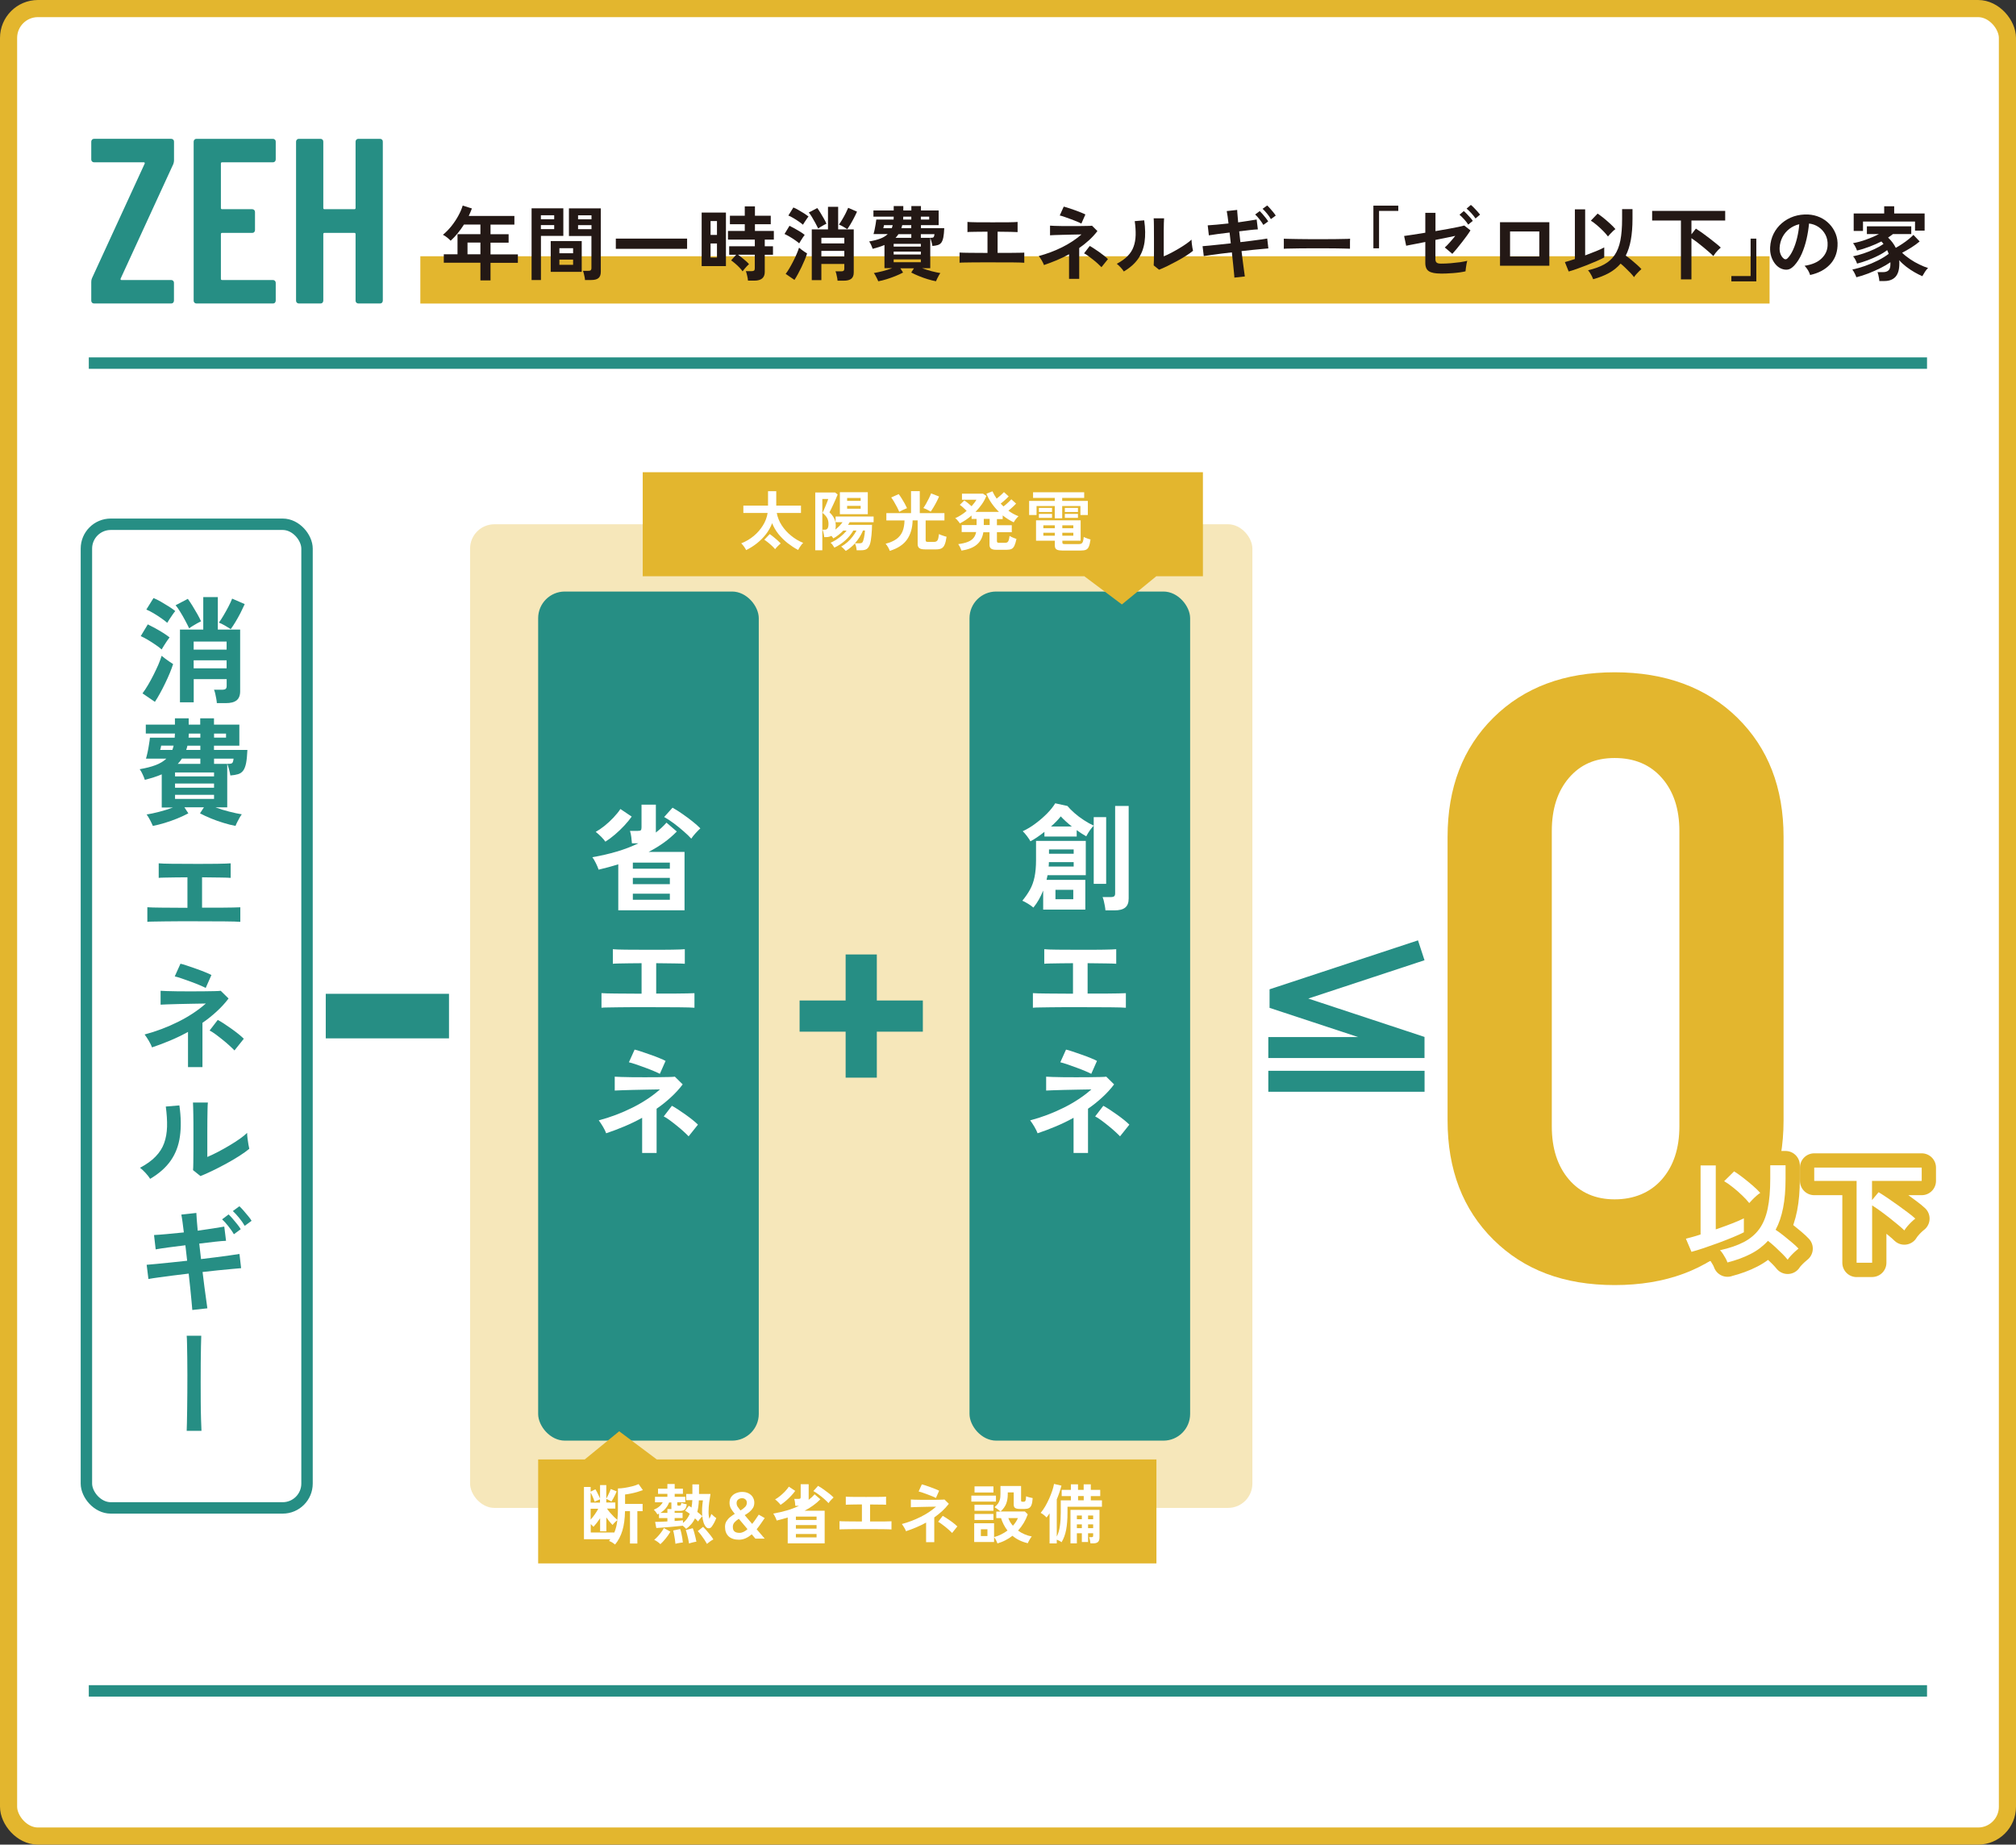 <?xml version="1.0" encoding="UTF-8"?>
<svg id="_レイヤー_2" data-name="レイヤー 2" xmlns="http://www.w3.org/2000/svg" viewBox="0 0 353 323">
  <rect x="0" y="0" width="353" height="323" fill="#333333" stroke="none"/>
  <defs>
    <style>
      .cls-1, .cls-2, .cls-3 {
        fill: #fff;
      }

      .cls-4, .cls-5 {
        fill: #e3b62e;
      }

      .cls-6 {
        fill: #231815;
      }

      .cls-7 {
        fill: #268e84;
      }

      .cls-2, .cls-8 {
        stroke: #268e84;
        stroke-width: 2px;
      }

      .cls-2, .cls-8, .cls-3 {
        stroke-miterlimit: 10;
      }

      .cls-9 {
        stroke-linejoin: round;
        stroke-width: 5px;
      }

      .cls-9, .cls-8 {
        fill: none;
      }

      .cls-9, .cls-3 {
        stroke: #e3b62e;
      }

      .cls-5 {
        opacity: .33;
      }

      .cls-3 {
        stroke-width: 3px;
      }
    </style>
  </defs>
  <g id="_レイヤー_1-2" data-name="レイヤー 1">
    <g>
      <rect class="cls-3" x="1.5" y="1.5" width="350" height="320" rx="5.14" ry="5.14"/>
      <rect class="cls-2" x="15.13" y="91.8" width="38.63" height="172.24" rx="4.26" ry="4.26"/>
      <rect class="cls-5" x="82.31" y="91.8" width="136.98" height="172.24" rx="4.26" ry="4.26"/>
      <rect class="cls-4" x="73.6" y="44.87" width="236.25" height="8.28"/>
      <g>
        <path class="cls-6" d="m84.12,49.08v-3.08h-6.41v-1.48h2.4v-3.52h4.01v-1.68h-2.88c-.34.54-.71,1.05-1.1,1.53-.39.48-.8.91-1.23,1.3-.15-.16-.35-.34-.59-.54-.24-.2-.5-.36-.76-.5.52-.43,1.01-.93,1.48-1.51.46-.58.87-1.19,1.21-1.82.35-.63.6-1.22.77-1.78l1.61.5c-.16.45-.35.88-.55,1.31h7.99v1.52h-4.18v1.68h3.17v1.48h-3.17v2.05h4.79v1.48h-4.79v3.08h-1.76Zm-2.26-4.56h2.26v-2.05h-2.26v2.05Z"/>
        <path class="cls-6" d="m93.08,49.03v-12.55h5.56v4.83h-3.92v7.72h-1.63Zm1.63-10.64h2.33v-.7h-2.33v.7Zm0,1.73h2.33v-.71h-2.33v.71Zm1.72,7.48v-5.39h5.43v5.39h-5.43Zm1.52-3.25h2.4v-.89h-2.4v.89Zm0,2.02h2.4v-.91h-2.4v.91Zm4.48,2.66c0-.15-.03-.33-.07-.53-.04-.2-.08-.4-.13-.6-.05-.19-.1-.35-.16-.48h.95c.19,0,.33-.03.41-.1.08-.07.13-.18.13-.34v-5.66h-3.94v-4.83h5.58v11.1c0,.49-.13.86-.39,1.09-.26.23-.68.35-1.27.35h-1.12Zm-1.21-10.63h2.35v-.7h-2.35v.7Zm0,1.73h2.35v-.71h-2.35v.71Z"/>
        <path class="cls-6" d="m107.83,43.57v-1.79h12.48v1.79h-12.48Z"/>
        <path class="cls-6" d="m122.86,46.6v-9.38h4.25v9.38h-4.25Zm1.56-5.46h1.12v-2.43h-1.12v2.43Zm0,3.95h1.12v-2.46h-1.12v2.46Zm6.55,4.04c-.02-.24-.06-.52-.14-.85-.07-.33-.15-.6-.23-.8h1c.2,0,.34-.03.43-.1.09-.07.13-.19.13-.38v-2.4h-2.94c.22.15.45.33.7.53.25.2.48.4.7.59s.4.37.53.53c-.1.09-.23.21-.39.38s-.3.33-.44.5c-.14.17-.23.29-.29.38-.14-.21-.34-.44-.58-.69s-.5-.49-.76-.71-.49-.4-.67-.52l.88-.98h-1.22v-1.49h4.49v-1.17h-4.7v-1.51h2.94v-1.18h-2.6v-1.49h2.6v-1.63h1.78v1.63h2.77v1.49h-2.77v1.18h3.31v1.51h-1.59v1.17h1.44v1.49h-1.44v3.01c0,1.01-.61,1.52-1.82,1.52h-1.09Z"/>
        <path class="cls-6" d="m139.92,42.6c-.16-.15-.4-.34-.71-.55-.31-.22-.64-.43-.97-.62s-.63-.35-.87-.46l.87-1.43c.27.13.58.29.9.47s.65.37.96.56.58.38.8.56c-.08.09-.18.24-.31.43-.13.19-.26.39-.38.59-.12.2-.21.35-.27.46Zm-.83,6.4l-1.52-1.04c.22-.28.44-.62.67-1.01.23-.39.45-.8.67-1.23.22-.43.42-.85.59-1.26.18-.41.31-.77.41-1.09.12.1.27.22.44.35s.34.25.52.37c.18.12.32.21.45.29-.1.33-.24.7-.41,1.12-.17.41-.36.83-.57,1.27-.21.43-.42.84-.63,1.23-.21.39-.42.73-.6,1.01Zm1.51-9.65c-.17-.15-.41-.34-.72-.55s-.63-.43-.97-.62c-.34-.2-.63-.35-.87-.44l.88-1.41c.26.1.56.25.9.45s.68.4,1,.6c.32.21.57.39.75.54-.08.08-.18.22-.31.41s-.26.38-.39.58-.22.34-.28.45Zm2.67.67c-.13-.28-.3-.61-.5-.97-.2-.37-.4-.72-.6-1.05-.2-.34-.39-.6-.55-.79l1.49-.78c.17.24.36.52.56.85.2.33.4.67.59,1,.19.34.34.63.45.89-.12.06-.27.14-.45.23-.18.1-.36.2-.54.31-.18.11-.33.21-.46.3Zm3.38,9.12c0-.14-.03-.32-.07-.53-.04-.21-.08-.42-.13-.62-.05-.2-.1-.36-.16-.48h1.01c.19,0,.33-.03.41-.1s.13-.19.13-.37v-.82h-4.02v2.83h-1.68v-8.88h2.84v-3.96h1.78v3.96h2.73v7.53c0,.51-.14.88-.43,1.11s-.73.34-1.31.34h-1.09Zm-2.83-6.52h4.02v-.98h-4.02v.98Zm0,2.29h4.02v-.98h-4.02v.98Zm4.53-4.79c-.22-.14-.46-.29-.72-.44-.27-.15-.51-.27-.73-.36.16-.22.35-.5.56-.86s.42-.72.61-1.1.34-.7.45-.97l1.54.67c-.15.34-.32.7-.52,1.08-.19.38-.4.74-.6,1.09-.21.35-.4.64-.58.89Z"/>
        <path class="cls-6" d="m153.78,49.24c-.05-.12-.12-.28-.21-.46s-.18-.36-.28-.54-.19-.32-.28-.43c.43-.07.94-.18,1.54-.33s1.16-.33,1.68-.53h-1.36v-4.05c-.3.13-.63.25-.97.36-.35.11-.71.21-1.09.31-.07-.2-.16-.42-.27-.67-.11-.25-.23-.46-.35-.62.77-.13,1.42-.3,1.95-.5.54-.2.97-.47,1.3-.79h-2.49c.07-.21.13-.48.2-.8.07-.33.13-.65.18-.97.05-.32.09-.58.11-.78h3.03c0-.08.01-.16.01-.24s0-.17.01-.26h-3.55v-1.09h3.55v-.77h1.68v.77h1.41v-.77h1.68v.77h3.1v2.57h-3.1v.53h4.08c-.03.67-.08,1.21-.16,1.61-.08.4-.2.71-.35.92-.16.21-.36.35-.62.43-.26.08-.57.13-.94.16-.04-.23-.09-.48-.17-.76-.08-.28-.15-.5-.21-.68v5.33h-1.44c.53.2,1.09.37,1.68.53.59.15,1.1.26,1.53.33-.08.1-.18.25-.28.43-.1.18-.19.36-.28.54s-.16.33-.21.46c-.45-.08-.93-.21-1.44-.36s-1.02-.34-1.52-.54c-.5-.2-.95-.41-1.37-.63l.48-.74h-2.39l.48.74c-.41.22-.86.43-1.36.63-.5.2-1.01.38-1.52.54-.51.16-.99.28-1.45.36Zm.88-9.29h1.49c.03-.09.06-.17.09-.26.03-.09.05-.18.07-.27h-1.52s0,.07-.03.16c-.02.09-.04.17-.06.24-.02.08-.03.12-.04.13Zm1.82,3.23h4.76v-.48h-4.76v.48Zm0,1.38h4.76v-.51h-4.76v.51Zm0,1.36h4.76v-.5h-4.76v.5Zm.33-4.28h2.76v-.64h-2.25c-.15.24-.32.45-.51.64Zm1.02-1.69h1.73v-.53h-1.58c-.02.09-.04.18-.07.27-.03.08-.06.17-.08.26Zm.3-1.51h1.44v-.5h-1.41c0,.08-.01.17-.01.26s0,.17-.01.24Zm3.11,0h1.46v-.5h-1.46v.5Zm0,3.2h1.66c.19,0,.33,0,.42-.03.09-.02.16-.07.2-.16.04-.08.08-.24.11-.45h-2.39v.64Z"/>
        <path class="cls-6" d="m168.02,46v-1.78c.31.03.9.04,1.76.05s1.9.01,3.13.02v-3.72c-.53,0-1.04,0-1.53.01-.49,0-.91.02-1.26.02-.35,0-.59.02-.72.04v-1.78c.27.03.8.05,1.58.06.78,0,1.73.01,2.85.01s2.01,0,2.79-.01,1.3-.03,1.56-.06v1.78c-.21-.02-.61-.03-1.22-.04-.6,0-1.36-.02-2.28-.03v3.71c.78,0,1.49,0,2.14,0,.65,0,1.19-.01,1.63-.02.44,0,.74-.02.9-.03v1.78c-.3-.03-.94-.05-1.92-.06-.98,0-2.21-.01-3.67-.01h-1.85c-.62,0-1.19,0-1.73.01s-.99.02-1.37.02c-.38,0-.64.02-.8.04Z"/>
        <path class="cls-6" d="m187.19,48.81v-4.29c-.7.39-1.43.74-2.17,1.05-.75.31-1.49.59-2.22.84-.08-.22-.2-.48-.38-.79-.18-.31-.36-.57-.53-.79,1.42-.38,2.78-.89,4.09-1.54,1.3-.65,2.43-1.4,3.39-2.24-.51,0-1.06.02-1.65.03-.59,0-1.15.02-1.69.04-.54.01-1.01.03-1.4.04-.39.01-.65.03-.77.04v-1.69c.15,0,.41.02.78.04.37.01.81.02,1.31.03s1.03,0,1.58,0,1.07,0,1.57,0c.5,0,.94-.01,1.32-.02.37,0,.64-.02.79-.04l.95.94c-.44.57-.92,1.1-1.46,1.59-.54.49-1.11.95-1.73,1.38v5.4h-1.78Zm2.16-9.66c-.14-.08-.37-.18-.7-.32-.32-.14-.68-.28-1.08-.43-.4-.15-.78-.28-1.14-.41s-.65-.21-.87-.26l.7-1.55c.18.04.44.11.79.23.35.11.72.24,1.12.38.4.14.77.28,1.11.42.34.14.6.25.77.35l-.7,1.58Zm3.51,7.63c-.15-.16-.36-.36-.62-.6-.26-.24-.54-.48-.85-.72-.31-.25-.6-.47-.88-.67-.28-.2-.51-.35-.69-.43l.99-1.29c.2.1.45.25.75.45.3.19.61.41.93.63.32.23.62.45.89.67s.48.4.62.55l-1.14,1.42Z"/>
        <path class="cls-6" d="m196.78,47.54c-.12-.21-.31-.45-.55-.71-.25-.26-.47-.48-.68-.64.79-.42,1.42-.87,1.9-1.36.48-.49.83-1.04,1.04-1.64.22-.6.34-1.27.36-2.01.02-.74-.03-1.56-.16-2.46l1.66-.14c.2,1.42.22,2.69.06,3.8s-.53,2.09-1.12,2.93c-.59.84-1.43,1.59-2.52,2.23Zm6.15-.33l-.92-.74c.02-.15.03-.46.04-.94,0-.47,0-1.04.01-1.69s0-1.32,0-1.99c0-.83,0-1.56-.01-2.17,0-.62-.02-1.1-.04-1.45h1.82c-.02.17-.03.44-.04.82,0,.37-.02.8-.02,1.29,0,.48,0,.97,0,1.45v3.1c.41-.17.85-.38,1.31-.62s.93-.51,1.39-.78c.46-.28.88-.54,1.26-.81.38-.26.68-.51.9-.72,0,.18.02.4.05.67s.07.52.11.76c.04.24.08.41.11.52-.31.26-.72.56-1.23.88s-1.05.64-1.63.95c-.58.31-1.14.6-1.68.87-.54.26-1.02.47-1.41.62Z"/>
        <path class="cls-6" d="m216.14,48.62c0-.19-.04-.51-.08-.96-.05-.45-.1-.98-.16-1.58-.06-.61-.12-1.24-.2-1.89-.65.08-1.3.15-1.93.23-.64.08-1.21.16-1.73.23-.52.07-.94.13-1.26.19l-.21-1.73c.31-.03.73-.07,1.24-.11.52-.05,1.1-.11,1.74-.18s1.3-.14,1.96-.21l-.21-1.89c-.73.09-1.43.17-2.09.26s-1.17.17-1.54.23l-.2-1.75c.38-.02.9-.06,1.56-.12s1.36-.13,2.08-.21c-.06-.47-.11-.9-.16-1.27-.05-.37-.1-.68-.15-.9l1.83-.2c0,.22.03.51.06.89.03.38.07.8.11,1.29.69-.09,1.32-.19,1.88-.28s1.02-.16,1.36-.22l.21,1.73c-.31,0-.76.05-1.34.11s-1.22.14-1.93.23l.21,1.89c.64-.08,1.27-.15,1.88-.23.61-.08,1.16-.15,1.65-.22.49-.07.88-.13,1.17-.18l.2,1.73c-.24.02-.6.05-1.09.1-.49.05-1.05.1-1.68.16s-1.27.13-1.93.21c.08.63.15,1.25.23,1.85.08.6.15,1.12.21,1.58.07.45.11.79.14,1.01l-1.83.2Zm5.07-9.24c-.17-.3-.4-.63-.67-.98-.28-.35-.53-.63-.76-.84l.8-.6c.13.12.3.3.49.52s.38.45.57.69c.19.24.33.44.42.6l-.84.61Zm1.32-1.02c-.17-.3-.4-.63-.68-.97s-.54-.62-.77-.83l.8-.58c.13.11.3.28.49.5s.39.45.58.68.33.43.43.59l-.84.61Z"/>
        <path class="cls-6" d="m224.79,43.56c0-.13.01-.31.01-.54v-.68c0-.23,0-.41-.01-.54.18,0,.5.02.96.03.46,0,1.01.02,1.65.03.64,0,1.32.02,2.05.02s1.46,0,2.19,0,1.42,0,2.07-.01c.65,0,1.21-.02,1.68-.03.47,0,.81-.02,1.01-.04,0,.12-.02.3-.02.53s0,.46,0,.69,0,.41,0,.53c-.24,0-.59-.02-1.04-.03-.46,0-1-.02-1.61-.03-.61,0-1.26-.01-1.95-.01h-2.08c-.7,0-1.37,0-2,.01-.63,0-1.21.02-1.71.03-.51,0-.91.02-1.2.04Z"/>
        <path class="cls-6" d="m240.48,43.48v-7.47h4.36v.92h-3.37v6.55h-1Z"/>
        <path class="cls-6" d="m252.26,47.9c-.94,0-1.62-.13-2.05-.4-.43-.27-.64-.75-.64-1.46v-3.67c-.56.11-1.08.22-1.56.31-.48.09-.88.17-1.2.23-.32.06-.51.1-.59.12l-.36-1.71c.34-.05.85-.12,1.51-.22s1.4-.21,2.2-.35v-3.48h1.78v3.2c.76-.13,1.49-.26,2.18-.38s1.3-.24,1.81-.35c.51-.11.86-.19,1.05-.25l1.09.85c-.15.25-.36.55-.62.92-.27.37-.55.75-.86,1.14-.31.4-.61.78-.91,1.14-.3.36-.56.66-.79.91l-1.32-1.12c.25-.21.54-.5.87-.88.34-.38.66-.76.97-1.15-.45.09-.97.2-1.58.33-.61.12-1.24.25-1.9.38v3.38c0,.28.08.48.23.6s.4.17.75.17c.54,0,1.11-.02,1.7-.07.59-.05,1.14-.11,1.66-.18.51-.08.92-.16,1.24-.24-.05.14-.09.33-.14.58-.05.24-.08.48-.11.71-.03.23-.05.42-.06.55-.27.07-.59.12-.97.18-.38.05-.79.1-1.21.13-.42.03-.82.06-1.2.07-.38.01-.7.02-.97.02Zm4.83-8.56c-.18-.29-.42-.61-.72-.94-.3-.33-.57-.6-.81-.8l.75-.64c.14.11.31.28.52.49.2.21.41.43.6.65.2.22.35.41.45.58l-.8.65Zm1.27-1.09c-.19-.29-.44-.6-.74-.93-.3-.33-.58-.59-.82-.79l.75-.65c.14.11.32.28.53.49.21.21.41.43.61.65.2.22.36.41.47.56l-.79.67Z"/>
        <path class="cls-6" d="m262.65,46.53v-7.62h8.64v7.62h-8.64Zm1.76-1.62h5.12v-4.38h-5.12v4.38Z"/>
        <path class="cls-6" d="m274.68,47.55l-.67-1.66c.19-.05.44-.12.74-.21.3-.09.64-.2,1.01-.32v-8.7h1.8v8.06c.68-.25,1.33-.5,1.94-.75s1.08-.47,1.4-.65v1.76c-.35.19-.79.4-1.32.63-.53.23-1.09.46-1.68.7-.59.23-1.17.45-1.73.65-.56.2-1.06.36-1.49.48Zm4.28,1.34c-.05-.15-.12-.32-.22-.52s-.21-.39-.33-.58c-.12-.19-.23-.34-.35-.46,1.13-.27,2.07-.61,2.83-1.03s1.38-.97,1.84-1.65c.46-.68.8-1.53,1-2.56.2-1.03.3-2.28.3-3.76v-1.71h1.82v1.71c0,1.39-.1,2.62-.29,3.67s-.49,1.97-.89,2.76c.31.22.64.47,1,.77s.68.58,1,.86c.31.28.56.52.74.73-.11.09-.26.23-.43.4-.17.17-.34.35-.5.53-.16.18-.28.34-.36.48-.16-.22-.37-.47-.64-.75s-.55-.56-.85-.85c-.3-.29-.58-.55-.86-.77-.57.66-1.25,1.21-2.05,1.65s-1.72.8-2.76,1.08Zm2.59-7.49c-.22-.29-.5-.62-.85-.97-.35-.35-.71-.69-1.09-1.01-.38-.32-.73-.58-1.05-.78l1.18-1.24c.33.22.69.49,1.09.81.39.32.77.65,1.14.99.37.34.66.64.89.92-.13.09-.29.21-.46.38-.18.17-.34.33-.49.5-.15.17-.27.3-.36.41Z"/>
        <path class="cls-6" d="m294.33,48.93v-10.32h-5.04v-1.68h12.79v1.68h-5.91v2.42l.78-1c.31.2.67.44,1.07.72.4.28.8.58,1.21.9s.8.62,1.17.92c.37.29.67.55.91.78-.14.11-.3.26-.47.43-.17.18-.33.36-.48.55-.15.19-.27.36-.36.51-.18-.19-.42-.42-.73-.69-.31-.27-.64-.56-1.01-.86-.37-.3-.73-.59-1.09-.87-.37-.28-.7-.52-1-.72v7.22h-1.83Z"/>
        <path class="cls-6" d="m303.16,49.26v-.92h3.37v-6.55h1v7.48h-4.36Z"/>
        <path class="cls-6" d="m316.95,48.16c-.04-.15-.11-.33-.21-.54-.1-.21-.22-.41-.36-.6-.14-.19-.27-.35-.4-.48,1.3-.2,2.29-.62,2.96-1.27.68-.65,1.04-1.41,1.07-2.3.04-.7-.09-1.33-.38-1.88-.29-.55-.69-.99-1.2-1.34-.51-.34-1.06-.54-1.67-.61-.08.88-.22,1.78-.43,2.7-.21.92-.49,1.78-.84,2.59-.36.81-.79,1.49-1.3,2.05-.39.42-.77.66-1.13.72s-.75.01-1.16-.16c-.4-.17-.75-.44-1.05-.81-.3-.37-.54-.81-.7-1.31s-.23-1.05-.2-1.63c.05-.86.25-1.65.61-2.37.36-.71.84-1.33,1.45-1.85.61-.52,1.3-.91,2.09-1.18.79-.26,1.62-.37,2.52-.33.72.04,1.4.2,2.03.48.63.28,1.19.67,1.67,1.17.48.5.85,1.07,1.11,1.73.26.65.37,1.37.32,2.15-.07,1.3-.52,2.39-1.36,3.26-.84.88-1.99,1.48-3.42,1.8Zm-4.62-2.87c.1.08.21.11.33.11s.23-.06.34-.17c.34-.34.66-.82.95-1.45s.53-1.33.72-2.12c.19-.79.32-1.59.38-2.4-.65.15-1.23.43-1.74.82-.51.4-.91.88-1.2,1.44-.29.56-.46,1.18-.5,1.85-.02.45.04.83.18,1.16.14.33.32.58.55.75Z"/>
        <path class="cls-6" d="m329.07,49.21c0-.14-.03-.31-.06-.51s-.07-.4-.12-.59c-.05-.19-.09-.35-.14-.46h1c.39,0,.7-.1.92-.3.23-.2.34-.56.34-1.09,0-.06,0-.11,0-.17,0-.06,0-.11,0-.17-.48.34-1.06.68-1.74,1.02-.68.34-1.39.65-2.12.94-.74.28-1.44.51-2.1.67-.07-.2-.17-.44-.31-.71-.14-.27-.27-.49-.4-.64.68-.14,1.41-.35,2.19-.62.78-.27,1.53-.59,2.27-.96s1.37-.76,1.91-1.17c-.04-.11-.08-.23-.13-.33-.05-.11-.09-.22-.14-.32-.43.33-.94.65-1.54.95-.6.3-1.22.58-1.87.82-.65.24-1.27.44-1.86.59-.06-.2-.16-.43-.3-.7-.14-.26-.28-.46-.4-.58.57-.11,1.18-.28,1.84-.5s1.29-.47,1.91-.76c.62-.29,1.14-.59,1.58-.9-.12-.17-.25-.32-.37-.44-.65.33-1.35.64-2.1.92-.74.28-1.47.51-2.17.67-.06-.18-.15-.4-.29-.67-.14-.26-.27-.47-.41-.62.73-.13,1.5-.34,2.31-.63.81-.29,1.55-.61,2.22-.96h-2.1v-1.36h7.77v1.36h-3.21c-.25.2-.53.4-.85.61.57.53,1.02,1.13,1.35,1.8.39-.22.78-.46,1.17-.72s.76-.53,1.09-.8c.34-.27.61-.53.83-.75l1.09,1.15c-.44.37-.92.72-1.46,1.06-.54.34-1.08.64-1.61.92.41.4.88.77,1.41,1.13s1.08.67,1.63.93c.55.27,1.05.47,1.5.61-.17.15-.35.37-.54.66s-.34.55-.46.77c-.43-.18-.88-.41-1.37-.69s-.97-.6-1.44-.96c-.47-.36-.88-.74-1.24-1.15,0,.1.02.21.02.32,0,.11,0,.22,0,.32,0,1.02-.23,1.78-.67,2.27-.45.49-1.1.74-1.94.74h-.91Zm-4.49-8.77v-3.06h5.34v-1.26h1.75v1.26h5.33v3h-1.68v-1.59h-9.11v1.65h-1.63Z"/>
      </g>
      <g>
        <path class="cls-7" d="m28.31,113.73c-.23-.22-.57-.48-1.02-.79-.45-.31-.91-.61-1.4-.9-.48-.29-.9-.5-1.25-.65l1.24-2.06c.39.19.83.42,1.29.67s.93.53,1.38.81c.45.28.83.55,1.14.8-.11.14-.26.34-.45.62-.19.28-.37.56-.55.85s-.31.5-.39.65Zm-1.18,9.17l-2.18-1.49c.31-.41.63-.89.96-1.45.33-.56.65-1.15.96-1.76s.59-1.22.85-1.8c.25-.58.44-1.11.58-1.57.18.15.39.32.63.5.24.18.49.36.74.53.25.17.46.31.64.42-.15.48-.35,1.01-.59,1.6-.25.59-.52,1.2-.82,1.81-.3.62-.6,1.21-.91,1.76-.31.56-.59,1.04-.87,1.45Zm2.16-13.84c-.24-.22-.59-.48-1.03-.79s-.9-.61-1.39-.9-.9-.5-1.25-.63l1.26-2.02c.37.15.8.36,1.29.64s.97.57,1.44.87.82.56,1.08.77c-.11.12-.26.32-.45.59s-.38.55-.56.83c-.18.28-.32.49-.4.64Zm3.83.96c-.19-.41-.43-.87-.71-1.4s-.57-1.03-.87-1.51-.55-.86-.79-1.13l2.14-1.12c.25.34.51.75.81,1.22.29.48.57.96.85,1.44.27.48.49.91.65,1.27-.18.08-.39.19-.65.34-.26.14-.52.29-.77.45-.26.16-.48.3-.65.44Zm4.85,13.09c-.01-.2-.05-.46-.1-.76-.05-.31-.12-.6-.18-.89-.07-.29-.14-.52-.22-.69h1.45c.27,0,.47-.05.59-.14.12-.1.18-.27.18-.53v-1.18h-5.77v4.06h-2.41v-12.74h4.08v-5.69h2.55v5.69h3.91v10.8c0,.73-.21,1.26-.62,1.59-.42.33-1.04.49-1.89.49h-1.57Zm-4.06-9.36h5.77v-1.41h-5.77v1.41Zm0,3.28h5.77v-1.41h-5.77v1.41Zm6.5-6.87c-.31-.2-.66-.41-1.04-.63s-.73-.39-1.04-.51c.23-.31.5-.72.8-1.23s.6-1.04.88-1.58c.28-.54.49-1,.64-1.39l2.2.96c-.22.49-.47,1.01-.74,1.55-.28.54-.57,1.06-.87,1.56-.3.5-.58.92-.84,1.27Z"/>
        <path class="cls-7" d="m26.78,144.65c-.07-.18-.17-.39-.3-.65-.13-.26-.26-.52-.41-.77-.14-.26-.28-.46-.4-.61.61-.09,1.34-.25,2.2-.47s1.66-.47,2.41-.75h-1.96v-5.81c-.43.19-.9.36-1.4.52s-1.02.3-1.56.44c-.09-.29-.22-.61-.39-.97s-.33-.66-.51-.89c1.1-.19,2.04-.43,2.8-.72s1.39-.67,1.87-1.13h-3.57c.09-.3.19-.68.29-1.15.1-.47.18-.93.25-1.4.08-.46.13-.84.15-1.12h4.34c.01-.11.02-.22.02-.35s0-.25.02-.37h-5.1v-1.57h5.1v-1.1h2.41v1.1h2.02v-1.1h2.41v1.1h4.44v3.69h-4.44v.75h5.85c-.04.97-.12,1.74-.23,2.31-.12.58-.29,1.02-.51,1.31-.22.3-.52.51-.89.62s-.82.19-1.35.23c-.05-.33-.14-.69-.24-1.09-.11-.4-.21-.72-.31-.97v7.64h-2.06c.76.29,1.57.54,2.42.75.85.22,1.58.37,2.19.47-.12.15-.25.35-.4.61s-.28.52-.41.77c-.13.26-.23.48-.29.65-.64-.12-1.33-.29-2.07-.52-.74-.22-1.47-.48-2.18-.77-.71-.29-1.37-.59-1.97-.91l.69-1.06h-3.42l.69,1.06c-.58.31-1.24.61-1.96.91-.72.29-1.45.55-2.18.77-.73.22-1.43.4-2.08.52Zm1.26-13.33h2.14c.04-.12.08-.24.12-.37.04-.12.07-.25.1-.39h-2.18s-.01.1-.04.22c-.03.12-.05.24-.08.35-.03.11-.05.17-.06.18Zm2.61,4.63h6.83v-.69h-6.83v.69Zm0,1.98h6.83v-.73h-6.83v.73Zm0,1.96h6.83v-.71h-6.83v.71Zm.47-6.14h3.96v-.92h-3.22c-.22.34-.46.65-.73.92Zm1.47-2.43h2.49v-.75h-2.26c-.03.14-.06.26-.1.39-.04.12-.08.24-.12.37Zm.43-2.16h2.06v-.71h-2.02c-.01.12-.02.25-.02.37s0,.24-.02.35Zm4.46,0h2.1v-.71h-2.1v.71Zm0,4.59h2.38c.27,0,.47-.01.6-.04s.22-.1.29-.22c.06-.12.11-.34.15-.65h-3.42v.92Z"/>
        <path class="cls-7" d="m25.8,161.41v-2.55c.45.04,1.29.06,2.53.07s2.73.02,4.49.03v-5.34c-.76,0-1.49,0-2.19.02-.7.01-1.3.02-1.8.03s-.85.02-1.04.05v-2.55c.39.04,1.15.07,2.27.08s2.48.02,4.09.02,2.88,0,4.01-.02,1.87-.04,2.23-.08v2.55c-.3-.03-.88-.05-1.74-.06s-1.95-.03-3.27-.04v5.32c1.11,0,2.14,0,3.07,0,.93,0,1.71-.02,2.34-.03.63-.01,1.06-.03,1.29-.04v2.55c-.44-.04-1.36-.07-2.76-.08-1.41-.01-3.16-.02-5.27-.02h-2.65c-.88,0-1.71,0-2.48.02-.77.01-1.42.02-1.97.03-.54,0-.92.02-1.14.05Z"/>
        <path class="cls-7" d="m32.92,186.85v-6.16c-1.01.56-2.05,1.06-3.12,1.51-1.07.45-2.13.85-3.18,1.2-.11-.31-.29-.69-.55-1.13s-.51-.82-.75-1.13c2.04-.54,3.99-1.28,5.86-2.21,1.87-.93,3.49-2,4.86-3.21-.73.01-1.52.03-2.37.04-.84.01-1.65.03-2.43.05-.77.02-1.44.04-2.01.06s-.93.04-1.11.05v-2.43c.22.01.59.03,1.12.05.53.02,1.16.03,1.88.04.73,0,1.48.01,2.26.01s1.53,0,2.25-.01,1.35-.02,1.89-.03.91-.03,1.13-.06l1.37,1.35c-.62.82-1.32,1.58-2.09,2.28-.77.71-1.59,1.37-2.48,1.98v7.75h-2.55Zm3.1-13.86c-.2-.11-.54-.26-1-.46s-.98-.4-1.55-.61c-.57-.21-1.12-.4-1.63-.58-.52-.18-.93-.3-1.24-.37l1-2.22c.26.05.64.16,1.13.33s1.03.35,1.6.55c.57.2,1.1.4,1.59.6.49.2.86.36,1.1.5l-1,2.26Zm5.04,10.95c-.22-.23-.51-.52-.89-.86-.37-.34-.78-.69-1.22-1.04s-.86-.68-1.26-.97c-.4-.29-.73-.5-.99-.62l1.43-1.86c.29.15.64.36,1.07.64.43.28.87.58,1.33.91s.89.65,1.27.96c.39.31.68.58.89.79l-1.63,2.04Z"/>
        <path class="cls-7" d="m26.29,206.42c-.18-.3-.44-.64-.79-1.02-.35-.38-.68-.69-.98-.92,1.13-.6,2.04-1.25,2.72-1.96.69-.71,1.19-1.49,1.5-2.35.31-.86.48-1.82.51-2.88.03-1.06-.05-2.24-.22-3.53l2.38-.2c.29,2.04.32,3.86.09,5.45-.22,1.6-.76,3-1.6,4.21-.84,1.21-2.05,2.28-3.61,3.2Zm8.83-.47l-1.32-1.06c.03-.22.04-.67.05-1.35s.01-1.49.02-2.43c0-.94,0-1.89,0-2.85,0-1.2,0-2.24-.02-3.12s-.03-1.58-.06-2.08h2.61c-.03.24-.05.63-.06,1.17s-.02,1.15-.03,1.84c0,.69-.01,1.39-.01,2.08v4.44c.58-.25,1.21-.54,1.89-.9.67-.35,1.34-.73,2-1.12.66-.39,1.26-.78,1.8-1.16.54-.38.97-.73,1.28-1.04,0,.26.02.58.07.96.05.38.1.74.16,1.09.06.35.11.59.15.74-.45.38-1.04.8-1.76,1.26s-1.5.92-2.33,1.37c-.83.45-1.63.86-2.42,1.24s-1.46.68-2.03.9Z"/>
        <path class="cls-7" d="m33.67,229.37c-.01-.27-.05-.73-.12-1.38s-.14-1.4-.22-2.27c-.08-.87-.18-1.77-.29-2.71-.94.11-1.86.22-2.77.34-.91.12-1.74.22-2.48.33-.74.1-1.34.19-1.8.28l-.31-2.49c.45-.04,1.04-.1,1.78-.16.74-.07,1.57-.15,2.5-.25.92-.1,1.86-.2,2.81-.3l-.31-2.71c-1.05.12-2.05.25-3,.38s-1.69.24-2.2.34l-.29-2.51c.54-.03,1.29-.08,2.24-.17.95-.09,1.94-.19,2.98-.29-.08-.68-.16-1.29-.23-1.83-.07-.54-.15-.97-.21-1.29l2.63-.29c.01.31.04.74.08,1.27.04.54.1,1.15.16,1.84.99-.14,1.89-.27,2.7-.4.81-.13,1.46-.23,1.95-.32l.31,2.49c-.45.01-1.09.07-1.93.16-.84.1-1.76.2-2.76.33l.31,2.71c.92-.11,1.82-.22,2.69-.33.87-.11,1.66-.21,2.37-.32.71-.1,1.26-.19,1.67-.25l.29,2.49c-.34.03-.86.08-1.57.14-.71.07-1.51.15-2.42.23-.9.09-1.83.19-2.76.3.11.91.22,1.79.33,2.65.11.86.21,1.61.31,2.26.1.65.16,1.13.2,1.45l-2.63.29Zm7.28-13.25c-.24-.44-.57-.9-.97-1.41-.4-.5-.76-.9-1.09-1.2l1.14-.86c.19.18.42.42.7.74s.55.65.82.99c.27.34.47.62.6.86l-1.2.88Zm1.9-1.47c-.25-.44-.57-.9-.98-1.4-.41-.5-.77-.89-1.1-1.19l1.14-.84c.19.16.42.4.7.72.28.32.55.65.83.98s.48.61.61.85l-1.2.88Z"/>
        <path class="cls-7" d="m32.69,250.55c.01-.27.03-.74.04-1.4.01-.66.03-1.44.04-2.35.01-.91.02-1.89.03-2.92,0-1.04.01-2.08.01-3.13s0-2.04-.02-2.97c-.01-.93-.03-1.74-.04-2.42s-.03-1.17-.06-1.47h2.55c-.01.41-.03,1.03-.05,1.85-.02.83-.03,1.79-.04,2.88s-.01,2.22-.01,3.39,0,2.32.01,3.44.02,2.12.05,3.01c.03.89.05,1.59.08,2.09h-2.59Z"/>
      </g>
      <g>
        <path class="cls-7" d="m16.12,53c-.1-.1-.14-.21-.14-.35v-3.3c0-.22.04-.43.12-.62l9.23-20.07c.03-.05.03-.11,0-.16-.03-.05-.07-.08-.12-.08h-8.74c-.14,0-.25-.05-.35-.14-.1-.1-.14-.21-.14-.35v-3.13c0-.14.05-.25.14-.35.1-.1.21-.14.35-.14h13.51c.14,0,.25.05.35.14s.14.21.14.35v3.3c0,.19-.04.4-.12.62l-9.23,20.07c-.03.05-.03.11,0,.16.03.06.07.08.12.08h8.73c.14,0,.25.05.35.14.1.1.14.21.14.35v3.13c0,.14-.05.25-.14.35s-.21.14-.35.14h-13.51c-.14,0-.25-.05-.35-.14Z"/>
        <path class="cls-7" d="m48.14,28.28c-.1.1-.21.14-.35.14h-8.9c-.14,0-.21.07-.21.21v7.79c0,.14.07.21.21.21h5.27c.14,0,.25.05.35.14.1.1.14.21.14.35v3.17c0,.14-.05.25-.14.35s-.21.14-.35.14h-5.27c-.14,0-.21.07-.21.21v7.83c0,.14.07.21.21.21h8.9c.14,0,.25.05.35.14.1.1.14.21.14.35v3.13c0,.14-.05.25-.14.35s-.21.14-.35.14h-13.39c-.14,0-.25-.05-.35-.14-.1-.1-.14-.21-.14-.35v-27.85c0-.14.05-.25.14-.35.1-.1.21-.14.35-.14h13.39c.14,0,.25.05.35.14s.14.21.14.35v3.13c0,.14-.05.25-.14.35Z"/>
        <path class="cls-7" d="m62.4,24.45c.1-.1.21-.14.35-.14h3.79c.14,0,.25.05.35.14s.14.21.14.35v27.85c0,.14-.05.25-.14.35s-.21.14-.35.14h-3.79c-.14,0-.25-.05-.35-.14-.1-.1-.14-.21-.14-.35v-11.66c0-.14-.07-.21-.21-.21h-5.23c-.14,0-.21.07-.21.21v11.66c0,.14-.05.25-.14.35s-.21.14-.35.14h-3.79c-.14,0-.25-.05-.35-.14-.1-.1-.14-.21-.14-.35v-27.85c0-.14.05-.25.14-.35.1-.1.21-.14.35-.14h3.79c.14,0,.25.05.35.14s.14.21.14.35v11.62c0,.14.07.21.21.21h5.23c.14,0,.21-.07.21-.21v-11.62c0-.14.05-.25.14-.35Z"/>
      </g>
      <path class="cls-4" d="m261.49,217.07c-5.35-5.3-8.02-12.26-8.02-20.88v-49.64c0-8.62,2.67-15.58,8.02-20.88,5.35-5.3,12.43-7.95,21.24-7.95s16.07,2.65,21.47,7.95c5.4,5.3,8.1,12.26,8.1,20.88v49.64c0,8.62-2.7,15.58-8.1,20.88-5.4,5.3-12.56,7.95-21.47,7.95s-15.89-2.65-21.24-7.95Zm29.5-10.55c2.04-2.33,3.07-5.42,3.07-9.29v-51.72c0-3.86-1.02-6.96-3.07-9.29-2.04-2.33-4.8-3.49-8.26-3.49s-6.03,1.17-8.02,3.49c-1.99,2.33-2.99,5.42-2.99,9.29v51.72c0,3.86,1,6.96,2.99,9.29,1.99,2.33,4.67,3.49,8.02,3.49s6.21-1.16,8.26-3.49Z"/>
      <g>
        <g>
          <path class="cls-6" d="m296.18,219.21l-.98-2.31c.28-.07.64-.16,1.09-.29.45-.12.94-.27,1.48-.45v-12.09h2.66v11.2c1-.34,1.96-.69,2.86-1.04.9-.35,1.59-.65,2.06-.9v2.45c-.52.26-1.16.56-1.95.88-.78.32-1.61.65-2.48.97-.87.32-1.72.62-2.55.9-.83.28-1.56.5-2.19.67Zm6.3,1.86c-.07-.21-.18-.45-.32-.72-.15-.27-.31-.54-.48-.8-.17-.26-.34-.47-.51-.63,1.66-.37,3.05-.85,4.17-1.43,1.12-.59,2.03-1.35,2.71-2.29.68-.94,1.17-2.13,1.47-3.56.3-1.43.45-3.17.45-5.23v-2.37h2.68v2.37c0,1.94-.14,3.63-.43,5.1-.29,1.46-.72,2.74-1.31,3.83.46.3.95.66,1.46,1.07s1,.81,1.46,1.2c.46.39.82.73,1.09,1.02-.17.13-.38.32-.64.55-.26.24-.5.48-.73.73-.23.25-.41.47-.53.67-.24-.3-.55-.65-.94-1.04s-.8-.78-1.24-1.19c-.44-.4-.86-.76-1.27-1.08-.84.92-1.84,1.69-3.02,2.29-1.18.61-2.54,1.11-4.07,1.5Zm3.81-10.41c-.32-.41-.74-.86-1.24-1.34-.51-.49-1.04-.96-1.6-1.4-.56-.45-1.07-.81-1.55-1.09l1.74-1.72c.49.3,1.02.68,1.6,1.13.58.45,1.14.91,1.67,1.37.54.47.97.89,1.31,1.27-.2.12-.42.29-.68.52s-.5.46-.72.69c-.22.23-.4.42-.52.56Z"/>
          <path class="cls-6" d="m325.09,221.12v-14.34h-7.42v-2.33h18.82v2.33h-8.7v3.36l1.15-1.38c.46.28.98.61,1.57,1.01.59.4,1.18.81,1.79,1.25s1.18.87,1.73,1.27.99.77,1.34,1.09c-.21.16-.44.36-.69.6-.25.24-.49.5-.71.76-.22.26-.4.5-.52.71-.26-.26-.62-.58-1.08-.96-.45-.38-.95-.77-1.48-1.2-.54-.42-1.07-.83-1.61-1.22-.54-.39-1.03-.72-1.47-1v10.04h-2.7Z"/>
        </g>
        <g>
          <path class="cls-9" d="m296.18,219.21l-.98-2.31c.28-.07.64-.16,1.09-.29.45-.12.94-.27,1.48-.45v-12.09h2.66v11.2c1-.34,1.96-.69,2.86-1.04.9-.35,1.59-.65,2.06-.9v2.45c-.52.26-1.16.56-1.95.88-.78.32-1.61.65-2.48.97-.87.32-1.72.62-2.55.9-.83.28-1.56.5-2.19.67Zm6.3,1.86c-.07-.21-.18-.45-.32-.72-.15-.27-.31-.54-.48-.8-.17-.26-.34-.47-.51-.63,1.66-.37,3.05-.85,4.17-1.43,1.12-.59,2.03-1.35,2.71-2.29.68-.94,1.17-2.13,1.47-3.56.3-1.43.45-3.17.45-5.23v-2.37h2.68v2.37c0,1.94-.14,3.63-.43,5.1-.29,1.46-.72,2.74-1.31,3.83.46.3.95.66,1.46,1.07s1,.81,1.46,1.2c.46.39.82.73,1.09,1.02-.17.13-.38.32-.64.55-.26.24-.5.48-.73.73-.23.25-.41.47-.53.67-.24-.3-.55-.65-.94-1.04s-.8-.78-1.24-1.19c-.44-.4-.86-.76-1.27-1.08-.84.92-1.84,1.69-3.02,2.29-1.18.61-2.54,1.11-4.07,1.5Zm3.81-10.41c-.32-.41-.74-.86-1.24-1.34-.51-.49-1.04-.96-1.6-1.4-.56-.45-1.07-.81-1.55-1.09l1.74-1.72c.49.3,1.02.68,1.6,1.13.58.45,1.14.91,1.67,1.37.54.47.97.89,1.31,1.27-.2.12-.42.29-.68.52s-.5.46-.72.69c-.22.23-.4.42-.52.56Z"/>
          <path class="cls-9" d="m325.09,221.12v-14.34h-7.42v-2.33h18.82v2.33h-8.7v3.36l1.15-1.38c.46.28.98.61,1.57,1.01.59.4,1.18.81,1.79,1.25s1.18.87,1.73,1.27.99.77,1.34,1.09c-.21.16-.44.36-.69.6-.25.24-.49.5-.71.76-.22.26-.4.5-.52.71-.26-.26-.62-.58-1.08-.96-.45-.38-.95-.77-1.48-1.2-.54-.42-1.07-.83-1.61-1.22-.54-.39-1.03-.72-1.47-1v10.04h-2.7Z"/>
        </g>
        <g>
          <path class="cls-1" d="m296.18,219.21l-.98-2.31c.28-.07.64-.16,1.09-.29.45-.12.94-.27,1.48-.45v-12.09h2.66v11.2c1-.34,1.96-.69,2.86-1.04.9-.35,1.59-.65,2.06-.9v2.45c-.52.26-1.16.56-1.95.88-.78.32-1.61.65-2.48.97-.87.32-1.72.62-2.55.9-.83.28-1.56.5-2.19.67Zm6.3,1.86c-.07-.21-.18-.45-.32-.72-.15-.27-.31-.54-.48-.8-.17-.26-.34-.47-.51-.63,1.66-.37,3.05-.85,4.17-1.43,1.12-.59,2.03-1.35,2.71-2.29.68-.94,1.17-2.13,1.47-3.56.3-1.43.45-3.17.45-5.23v-2.37h2.68v2.37c0,1.94-.14,3.63-.43,5.1-.29,1.46-.72,2.74-1.31,3.83.46.3.95.66,1.46,1.07s1,.81,1.46,1.2c.46.39.82.73,1.09,1.02-.17.13-.38.32-.64.55-.26.24-.5.48-.73.73-.23.25-.41.47-.53.67-.24-.3-.55-.65-.94-1.04s-.8-.78-1.24-1.19c-.44-.4-.86-.76-1.27-1.08-.84.92-1.84,1.69-3.02,2.29-1.18.61-2.54,1.11-4.07,1.5Zm3.81-10.41c-.32-.41-.74-.86-1.24-1.34-.51-.49-1.04-.96-1.6-1.4-.56-.45-1.07-.81-1.55-1.09l1.74-1.72c.49.3,1.02.68,1.6,1.13.58.45,1.14.91,1.67,1.37.54.47.97.89,1.31,1.27-.2.12-.42.29-.68.52s-.5.46-.72.69c-.22.23-.4.42-.52.56Z"/>
          <path class="cls-1" d="m325.09,221.12v-14.34h-7.42v-2.33h18.82v2.33h-8.7v3.36l1.15-1.38c.46.28.98.61,1.57,1.01.59.4,1.18.81,1.79,1.25s1.18.87,1.73,1.27.99.77,1.34,1.09c-.21.16-.44.36-.69.6-.25.24-.49.5-.71.76-.22.26-.4.5-.52.71-.26-.26-.62-.58-1.08-.96-.45-.38-.95-.77-1.48-1.2-.54-.42-1.07-.83-1.61-1.22-.54-.39-1.03-.72-1.47-1v10.04h-2.7Z"/>
        </g>
      </g>
      <rect class="cls-7" x="57.04" y="174.02" width="21.58" height="7.8"/>
      <polygon class="cls-7" points="161.59 175.19 153.53 175.19 153.53 167.13 148.07 167.13 148.07 175.19 140.01 175.19 140.01 180.65 148.07 180.65 148.07 188.7 153.53 188.7 153.53 180.65 161.59 180.65 161.59 175.19"/>
      <g>
        <polygon class="cls-7" points="229.08 174.85 249.43 168.14 248.29 164.66 222.3 173.23 222.3 173.23 222.3 173.23 222.3 176.48 222.3 176.48 222.3 176.48 237.8 181.59 222.08 181.59 222.08 185.26 249.43 185.26 249.43 181.59 249.43 181.59 249.43 181.57 229.08 174.85"/>
        <rect class="cls-7" x="222.08" y="187.5" width="27.36" height="3.67"/>
      </g>
      <rect class="cls-7" x="94.23" y="103.58" width="38.63" height="148.68" rx="4.67" ry="4.67"/>
      <rect class="cls-7" x="169.76" y="103.58" width="38.63" height="148.68" rx="4.67" ry="4.67"/>
      <g>
        <path class="cls-1" d="m108.26,159.41v-8.07c-.56.18-1.12.34-1.7.5-.58.16-1.16.3-1.74.44-.11-.33-.27-.71-.49-1.15-.22-.44-.42-.79-.61-1.03,1.51-.26,2.94-.59,4.29-.99,1.35-.4,2.61-.88,3.76-1.44h-1.12c-.03-.34-.06-.71-.11-1.1-.05-.39-.13-.75-.23-1.08h1.35c.29,0,.47-.04.55-.12s.12-.25.12-.51v-3.96h2.51v4.77s0,.08-.02.12c.35-.27.69-.55,1-.84s.6-.58.88-.9l1.81,1.55c-.71.72-1.47,1.38-2.3,1.97-.83.59-1.71,1.12-2.63,1.6h6.28v10.23h-11.58Zm-2.26-12.03c-.14-.22-.38-.5-.72-.85-.35-.35-.67-.63-.97-.87.46-.25.97-.59,1.52-1.03.55-.44,1.08-.93,1.58-1.46s.91-1.03,1.22-1.51l1.98,1.33c-.35.5-.79,1.03-1.3,1.58s-1.06,1.07-1.63,1.56c-.57.49-1.13.9-1.67,1.24Zm4.81,4.73h6.48v-1.06h-6.48v1.06Zm0,2.71h6.48v-1.1h-6.48v1.1Zm0,2.73h6.48v-1.06h-6.48v1.06Zm10.23-10.7c-.34-.38-.78-.81-1.33-1.28-.54-.48-1.11-.94-1.71-1.39-.6-.45-1.17-.82-1.71-1.12l1.47-1.63c.56.31,1.14.68,1.74,1.1.6.42,1.19.85,1.74,1.29.56.44,1.02.85,1.39,1.23-.24.22-.52.5-.84.85s-.56.66-.75.95Z"/>
        <path class="cls-1" d="m105.32,176.45v-2.55c.45.04,1.29.06,2.53.07s2.73.02,4.49.03v-5.34c-.76,0-1.49,0-2.19.02-.7.01-1.3.02-1.8.03s-.85.02-1.04.05v-2.55c.39.04,1.15.07,2.27.08s2.48.02,4.09.02,2.88,0,4.01-.02,1.87-.04,2.23-.08v2.55c-.3-.03-.88-.05-1.74-.06s-1.95-.03-3.27-.04v5.32c1.11,0,2.14,0,3.07,0,.93,0,1.71-.02,2.34-.03.63-.01,1.06-.03,1.29-.04v2.55c-.44-.04-1.36-.07-2.76-.08-1.41-.01-3.16-.02-5.27-.02h-2.65c-.88,0-1.71,0-2.48.02-.77.01-1.42.02-1.97.03-.54,0-.92.02-1.14.05Z"/>
        <path class="cls-1" d="m112.44,201.89v-6.16c-1.01.56-2.05,1.06-3.12,1.51-1.07.45-2.13.85-3.18,1.2-.11-.31-.29-.69-.55-1.13s-.51-.82-.75-1.13c2.04-.54,3.99-1.28,5.86-2.21,1.87-.93,3.49-2,4.86-3.21-.73.01-1.52.03-2.37.04-.84.01-1.65.03-2.43.05-.77.02-1.44.04-2.01.06s-.93.04-1.11.05v-2.43c.22.01.59.03,1.12.05.53.02,1.16.03,1.88.04.73,0,1.48.01,2.26.01s1.53,0,2.25-.01,1.35-.02,1.89-.03.91-.03,1.13-.06l1.37,1.35c-.62.82-1.32,1.58-2.09,2.28-.77.71-1.59,1.37-2.48,1.98v7.75h-2.55Zm3.1-13.86c-.2-.11-.54-.26-1-.46s-.98-.4-1.55-.61c-.57-.21-1.12-.4-1.63-.58-.52-.18-.93-.3-1.24-.37l1-2.22c.26.05.64.16,1.13.33s1.03.35,1.6.55c.57.2,1.1.4,1.59.6.49.2.86.36,1.1.5l-1,2.26Zm5.04,10.95c-.22-.23-.51-.52-.89-.86-.37-.34-.78-.69-1.22-1.04s-.86-.68-1.26-.97c-.4-.29-.73-.5-.99-.62l1.43-1.86c.29.15.64.36,1.07.64.43.28.87.58,1.33.91s.89.65,1.27.96c.39.31.68.58.89.79l-1.63,2.04Z"/>
      </g>
      <g>
        <path class="cls-1" d="m182.66,159.26v-3.32c-.22.54-.47,1.07-.75,1.57-.29.5-.6.97-.96,1.41-.27-.23-.6-.47-.99-.7-.39-.24-.7-.4-.95-.5.53-.64.98-1.29,1.34-1.94.36-.65.63-1.39.8-2.22s.26-1.81.26-2.94v-3.38h8.71v6.01h-6.69c-.03.14-.06.27-.09.41s-.06.27-.09.41h6.79v5.2h-7.38Zm-2.22-11.93c-.14-.26-.34-.56-.61-.92s-.52-.64-.75-.86c.76-.35,1.51-.8,2.25-1.36.74-.55,1.42-1.14,2.03-1.76.61-.62,1.08-1.22,1.41-1.77l2.14.47c.31.38.72.79,1.22,1.23.5.44,1.05.86,1.64,1.24.59.39,1.17.71,1.74.97v-1.49h2.18v11.68h-2.18v-10.19c-.14.14-.29.32-.47.55-.18.23-.34.47-.49.71-.15.24-.26.45-.35.61-.56-.31-1.11-.67-1.67-1.08v1.12h-5.65v-.82c-.41.33-.82.63-1.23.91-.41.28-.82.53-1.21.74Zm3.18,4.4h4.38v-.77h-4.34c0,.14,0,.27-.01.4,0,.13-.02.25-.03.38Zm.06-2.24h4.32v-.75h-4.32v.75Zm.35-4.77h3.65c-.76-.6-1.41-1.19-1.94-1.77-.42.54-.99,1.14-1.71,1.77Zm.78,12.74h3.12v-1.65h-3.12v1.65Zm8.75,1.94c-.01-.22-.05-.47-.1-.76-.05-.29-.12-.58-.18-.87-.07-.29-.14-.52-.22-.69h1.45c.27,0,.46-.05.58-.14.12-.09.17-.27.17-.53v-15.29h2.37v16.21c0,.73-.2,1.26-.61,1.59-.41.33-1.03.49-1.88.49h-1.57Z"/>
        <path class="cls-1" d="m180.86,176.45v-2.55c.45.04,1.29.06,2.53.07s2.73.02,4.49.03v-5.34c-.76,0-1.49,0-2.19.02-.7.01-1.3.02-1.8.03s-.85.02-1.04.05v-2.55c.39.04,1.15.07,2.27.08s2.48.02,4.09.02,2.88,0,4.01-.02,1.87-.04,2.23-.08v2.55c-.3-.03-.88-.05-1.74-.06s-1.95-.03-3.27-.04v5.32c1.11,0,2.14,0,3.07,0,.93,0,1.71-.02,2.34-.03.63-.01,1.06-.03,1.29-.04v2.55c-.44-.04-1.36-.07-2.76-.08-1.41-.01-3.16-.02-5.27-.02h-2.65c-.88,0-1.71,0-2.48.02-.77.01-1.42.02-1.97.03-.54,0-.92.02-1.14.05Z"/>
        <path class="cls-1" d="m187.98,201.89v-6.16c-1.01.56-2.05,1.06-3.12,1.51-1.07.45-2.13.85-3.18,1.2-.11-.31-.29-.69-.55-1.13s-.51-.82-.75-1.13c2.04-.54,3.99-1.28,5.86-2.21,1.87-.93,3.49-2,4.86-3.21-.73.01-1.52.03-2.37.04-.84.01-1.65.03-2.43.05-.77.02-1.44.04-2.01.06s-.93.04-1.11.05v-2.43c.22.01.59.03,1.12.05.53.02,1.16.03,1.88.04.73,0,1.48.01,2.26.01s1.53,0,2.25-.01,1.35-.02,1.89-.03.91-.03,1.13-.06l1.37,1.35c-.62.82-1.32,1.58-2.09,2.28-.77.71-1.59,1.37-2.48,1.98v7.75h-2.55Zm3.1-13.86c-.2-.11-.54-.26-1-.46s-.98-.4-1.55-.61c-.57-.21-1.12-.4-1.63-.58-.52-.18-.93-.3-1.24-.37l1-2.22c.26.05.64.16,1.13.33s1.03.35,1.6.55c.57.2,1.1.4,1.59.6.49.2.86.36,1.1.5l-1,2.26Zm5.04,10.95c-.22-.23-.51-.52-.89-.86-.37-.34-.78-.69-1.22-1.04s-.86-.68-1.26-.97c-.4-.29-.73-.5-.99-.62l1.43-1.86c.29.15.64.36,1.07.64.43.28.87.58,1.33.91s.89.65,1.27.96c.39.31.68.58.89.79l-1.63,2.04Z"/>
      </g>
      <polygon class="cls-4" points="210.63 100.9 202.47 100.9 196.44 105.84 189.86 100.9 112.54 100.9 112.54 82.69 210.63 82.69 210.63 100.9"/>
      <polygon class="cls-4" points="94.23 255.55 102.39 255.55 108.42 250.62 115 255.55 202.49 255.55 202.49 273.76 94.23 273.76 94.23 255.55"/>
      <g>
        <path class="cls-1" d="m130.65,96.32c-.09-.18-.22-.39-.38-.62-.16-.23-.33-.41-.48-.56.81-.32,1.54-.75,2.19-1.29.65-.54,1.18-1.16,1.61-1.85.43-.69.7-1.42.82-2.18h-4.25v-1.29h4.32v-2.52h1.44v2.52h4.33v1.29h-4.24c.14.75.42,1.47.86,2.15.44.68.98,1.29,1.64,1.82.65.54,1.36.96,2.13,1.27-.11.09-.22.21-.33.36-.11.15-.22.31-.32.46-.1.16-.18.29-.24.42-.63-.33-1.24-.74-1.84-1.2-.59-.47-1.12-1-1.6-1.58-.47-.59-.84-1.23-1.11-1.91-.26.69-.62,1.33-1.08,1.93-.46.59-.99,1.12-1.58,1.59s-1.22.86-1.88,1.19Zm5.08-.15c-.14-.17-.32-.36-.54-.57-.22-.21-.45-.4-.69-.6-.24-.19-.46-.36-.67-.49l.95-.99c.2.14.42.3.66.5.24.19.48.39.7.59.22.2.41.38.56.54-.14.12-.31.28-.5.47-.19.19-.35.37-.48.54Z"/>
        <path class="cls-1" d="m148.09,96.46c-.1-.11-.22-.25-.38-.4s-.29-.27-.42-.35c.39-.22.76-.48,1.11-.79s.65-.64.91-.99c.27-.35.49-.69.66-1.03h-.55c-.37.63-.84,1.21-1.42,1.73s-1.21.94-1.9,1.26c-.08-.14-.18-.29-.31-.47-.13-.18-.25-.31-.36-.38.54-.24,1.06-.55,1.56-.93s.92-.78,1.25-1.2h-.58c-.26.27-.54.53-.84.76-.3.24-.6.44-.91.6-.04-.06-.09-.13-.14-.21-.06-.08-.12-.15-.19-.23-.26.14-.56.22-.91.22h-.35c-.01-.19-.05-.42-.11-.68-.06-.26-.12-.47-.18-.62h.41c.22,0,.38-.08.48-.25s.15-.43.15-.78c0-.39-.08-.73-.25-1.03s-.43-.59-.8-.88c.05-.09.12-.25.22-.47.1-.22.2-.47.31-.73.11-.26.21-.51.3-.74.09-.23.15-.4.18-.5h-1.04v8.98h-1.24v-10.11h3.48l.44.35c-.06.17-.16.41-.29.71-.13.3-.27.61-.42.93-.15.32-.29.62-.42.89-.13.27-.23.47-.3.59.36.33.63.69.82,1.07.19.38.28.79.28,1.22,0,.27-.02.51-.07.73.25-.2.48-.41.7-.63.21-.22.4-.44.56-.66h-1.22v-1h6.66v1h-4.2c-.04.08-.08.15-.13.23-.05.08-.1.15-.15.23h4.2c0,.22,0,.49-.02.8-.02.31-.04.64-.07.97s-.08.66-.12.96c-.05.3-.11.55-.19.75-.14.36-.32.62-.54.76-.22.14-.54.21-.95.21h-.8c-.01-.19-.05-.4-.1-.63-.05-.23-.12-.41-.21-.56-.48.52-1.01.96-1.58,1.3Zm-1.03-6.42v-3.85h4.89v3.85h-4.89Zm1.27-2.34h2.37v-.5h-2.37v.5Zm0,1.38h2.37v-.5h-2.37v.5Zm1.37,6.05h.8c.17,0,.31-.02.4-.07s.17-.16.23-.33c.05-.13.1-.31.15-.54.05-.23.09-.46.12-.71s.05-.44.06-.59h-.35c-.33.81-.8,1.56-1.41,2.23Z"/>
        <path class="cls-1" d="m155.8,96.46c-.06-.19-.16-.41-.31-.66s-.29-.45-.42-.59c.81-.21,1.45-.49,1.92-.84s.82-.79,1.04-1.32.33-1.17.35-1.92h-3.18v-1.28h4.32v-3.85h1.53v3.85h4.32v1.28h-3.29v3.44c0,.11.03.2.08.25.06.05.17.07.34.07h1.04c.3,0,.51-.1.63-.3.11-.2.19-.55.24-1.07.1.05.23.11.39.17.16.06.33.12.5.17.17.05.32.1.44.13-.08.59-.19,1.05-.33,1.37-.13.32-.32.54-.55.66-.23.12-.54.18-.92.18h-1.98c-.46,0-.79-.07-.99-.22-.19-.14-.29-.38-.29-.72v-4.14h-.88c-.03,1.34-.36,2.46-.98,3.35s-1.63,1.56-3.01,1.98Zm1.65-6.84c-.08-.22-.21-.49-.37-.8-.16-.31-.34-.62-.52-.94-.18-.31-.35-.57-.51-.77l1.31-.59c.14.18.31.42.5.72.19.3.37.6.54.91s.31.59.42.83c-.2.08-.43.18-.7.3-.27.13-.49.24-.66.34Zm5.52-.03c-.17-.11-.38-.22-.62-.34-.25-.12-.47-.22-.67-.29.14-.2.3-.45.47-.75.17-.3.34-.61.5-.94.16-.33.29-.62.38-.88l1.4.55c-.11.27-.26.58-.43.91-.17.33-.35.66-.54.97s-.35.57-.49.76Z"/>
        <path class="cls-1" d="m168.35,96.38c-.05-.14-.13-.33-.24-.55-.11-.22-.22-.41-.33-.55.68-.09,1.24-.22,1.67-.39s.76-.39,1-.68c.24-.28.39-.64.47-1.05h-2.53v-1.22h2.61v-1.07h-.88v-.6c-.66.57-1.35,1.03-2.06,1.38-.04-.08-.11-.19-.21-.31-.09-.12-.19-.24-.3-.35-.11-.11-.21-.2-.3-.25.35-.15.7-.34,1.04-.56.35-.22.67-.46.97-.72-.17-.18-.38-.38-.6-.58-.23-.21-.43-.37-.6-.48l.79-.77c.18.11.39.27.63.46.24.19.45.38.64.55.17-.2.33-.39.48-.58.14-.19.27-.37.37-.55h-2.53v-1.07h3.68l.6.41c-.21.49-.47.98-.8,1.45-.33.47-.7.92-1.11,1.33h4.1c-.46-.45-.88-.94-1.26-1.48-.38-.54-.69-1.11-.93-1.7l1.06-.42c.18.41.43.84.73,1.28.14-.11.3-.23.46-.37s.32-.28.47-.42c.15-.14.26-.26.35-.35l.83.75c-.11.12-.25.26-.42.42-.17.16-.34.31-.51.46s-.33.28-.47.38c.08.08.16.17.24.25.08.08.17.17.25.25.14-.11.31-.24.48-.39.18-.16.35-.31.51-.47.16-.16.29-.29.38-.39l.84.75c-.11.11-.24.25-.39.4-.16.15-.32.3-.49.45s-.32.27-.47.39c.56.42,1.15.74,1.77.97-.14.12-.3.29-.47.51-.17.22-.29.41-.37.56-.67-.32-1.31-.72-1.93-1.21v.65h-1.01v1.07h2.6v1.22h-2.6v1.56c0,.11.03.18.08.23.05.05.16.07.33.07h.97c.19,0,.34-.03.44-.09s.18-.18.24-.36c.06-.18.11-.43.15-.77.16.11.36.21.6.31.24.1.44.18.61.23-.11.52-.23.91-.36,1.19-.13.27-.29.46-.5.56s-.49.15-.84.15h-1.84c-.42,0-.73-.07-.91-.21-.18-.14-.27-.36-.27-.67v-2.19h-1.08c-.14.93-.53,1.65-1.15,2.17s-1.52.87-2.7,1.05Zm3.91-4.45h1.03v-1.07h-1.03v1.07Z"/>
        <path class="cls-1" d="m184.69,90.75v-2.14h-3.19v1.57h-1.3v-2.47h4.49v-.52h-3.8v-.99h8.95v.99h-3.85v.52h4.49v2.47h-1.3v-1.57h-3.19v2.14h-1.3Zm1.21,5.64c-.44,0-.75-.07-.93-.2-.18-.13-.27-.35-.27-.66v-.85h-3.29v-3.57h7.81v3.57h-3.2v.3c0,.1.02.17.07.22.05.05.16.07.33.07h2.51c.29,0,.49-.08.6-.26.11-.17.19-.5.23-.99.14.08.33.16.57.25.24.09.45.15.62.19-.08.56-.18.98-.3,1.26-.12.28-.29.46-.51.55-.21.09-.5.13-.86.13h-3.36Zm-3.99-6.74v-.71h2.3v.71h-2.3Zm0,1.03v-.7h2.3v.7h-2.3Zm.78,1.82h2.01v-.51h-2.01v.51Zm0,1.3h2.01v-.51h-2.01v.51Zm3.32-1.3h1.93v-.51h-1.93v.51Zm0,1.3h1.93v-.51h-1.93v.51Zm.44-4.15v-.71h2.3v.71h-2.3Zm0,1.03v-.7h2.3v.7h-2.3Z"/>
      </g>
      <g>
        <path class="cls-1" d="m107.72,270.46c-.17-.13-.34-.25-.51-.36-.17-.11-.37-.2-.57-.28.04-.05.08-.1.12-.15.04-.05.08-.1.12-.15h-4.63v-9.15h1.17v.82l.84-.41c.06.09.14.24.25.44s.21.41.31.63.18.4.25.54v-2.35h1.09v2.38c.08-.14.17-.3.27-.5.1-.2.2-.4.29-.62.09-.21.17-.4.22-.57l1.04.42c-.05.14-.14.33-.25.56-.11.23-.23.46-.35.68-.12.22-.23.4-.32.53-.06-.04-.15-.09-.27-.15-.12-.06-.24-.12-.35-.18-.12-.06-.21-.1-.28-.12v.62h1.58v1.07h-1.46c.15.23.34.47.55.72.22.25.44.49.67.72.23.22.43.41.6.55.07-.63.1-1.31.1-2.05v-3.47c.34,0,.73-.03,1.17-.1.44-.07.88-.16,1.32-.27.44-.11.81-.24,1.13-.39l.75,1.06c-.3.11-.63.22-1.01.33-.38.11-.75.2-1.12.27-.37.08-.7.13-.99.16v1.65h3.07v1.27h-.92v5.67h-1.29v-5.67h-.87c-.03,1.34-.18,2.47-.46,3.4-.28.93-.7,1.74-1.27,2.43Zm-4.3-7.35h1.64v-.57c-.07.03-.17.07-.3.13-.13.05-.26.11-.38.16-.12.05-.21.09-.26.12-.04-.14-.11-.31-.19-.51-.08-.19-.16-.39-.25-.58-.09-.19-.17-.36-.26-.5v1.74Zm0,2.98c.24-.27.49-.57.73-.92s.45-.68.6-.98h-1.33v1.9Zm0,2.26h4.15c.13-.31.24-.65.33-1.01.09-.36.15-.75.2-1.15-.12.08-.27.21-.44.38-.17.17-.31.32-.4.45-.17-.16-.35-.36-.54-.59-.19-.24-.38-.48-.55-.73v2.43h-1.09v-2.28c-.19.28-.39.55-.59.82-.21.27-.4.49-.57.68-.12-.14-.28-.3-.48-.48v1.49Z"/>
        <path class="cls-1" d="m120.16,267.73c-.05-.07-.14-.16-.26-.27-.12-.11-.23-.21-.35-.3-.3.03-.67.07-1.09.11-.42.04-.86.09-1.3.12s-.87.07-1.27.1-.72.05-.97.07l-.21-1.07c.18,0,.47,0,.87-.02.39-.02.82-.03,1.28-.06v-.59h-1.47v-.79s-.09.06-.14.08c-.04.02-.09.05-.14.07-.06-.12-.15-.26-.27-.42-.12-.16-.24-.29-.36-.4.74-.3,1.26-.74,1.56-1.3h-1.35v-.96h2.17v-.52h-1.64v-.91h1.64v-.81h1.28v.81h1.44v.91h-1.44v.52h1.86v.96h-1.41v.41c0,.12.08.18.25.18.19,0,.31-.03.35-.08.04-.06.08-.2.11-.42.11.05.27.1.47.15.2.05.36.09.48.11-.05.43-.17.73-.35.9-.18.17-.44.25-.77.25h-1v.33h1.39v.92h-1.39v.52c.3-.01.58-.03.84-.06.26-.02.46-.04.62-.06v.47c.53-.43.92-.96,1.19-1.61-.15-.11-.3-.22-.44-.31s-.26-.17-.37-.22l.64-.87c.07.04.14.08.22.13.08.05.17.1.26.17.07-.39.11-.82.14-1.29h-1.07v-1.08h1.08v-1.68h1.16v1.68h2.01c-.08.48-.16.98-.23,1.5-.07.52-.1,1.03-.11,1.53s.04.93.14,1.31c.08-.15.15-.3.21-.45s.11-.28.14-.39c.08.09.21.21.39.36.17.15.33.27.47.36-.11.29-.23.57-.38.84s-.29.49-.42.67c-.14.18-.31.28-.5.28-.19,0-.35-.07-.48-.21-.18-.2-.33-.46-.44-.79-.11-.33-.18-.7-.22-1.11-.07.07-.15.16-.25.27-.09.11-.19.23-.28.34-.09.11-.16.21-.22.3-.07-.08-.15-.17-.24-.26-.09-.09-.19-.18-.3-.28-.18.39-.4.73-.66,1.03-.26.3-.56.57-.89.82Zm-4.53,2.66c-.12-.13-.29-.27-.5-.42-.21-.15-.4-.27-.58-.34.2-.16.41-.36.62-.59.22-.24.42-.48.62-.75.19-.26.35-.5.46-.72l1.14.63c-.24.41-.51.81-.84,1.21s-.63.73-.93.99Zm0-5.48h1.23v-.67h.71s-.01-.06-.01-.09v-1.07h-.4c-.15.4-.35.74-.6,1.04-.25.3-.56.56-.93.79Zm2.64,5.42c-.02-.21-.05-.47-.09-.76-.04-.29-.09-.58-.15-.87-.05-.29-.11-.52-.16-.71l1.23-.25c.07.19.13.43.2.71.06.28.12.57.17.87.05.3.08.55.1.77-.11,0-.24.03-.4.05-.16.03-.32.05-.48.08s-.3.07-.42.1Zm2.38-.06c-.03-.22-.08-.48-.14-.77-.06-.29-.13-.58-.21-.87-.07-.29-.15-.52-.22-.71l1.22-.33c.08.17.16.4.24.69s.16.58.23.88.13.56.17.79c-.17.02-.38.07-.64.13-.26.06-.48.13-.64.19Zm2.31-4.82c-.03-.42-.04-.86-.02-1.33.02-.47.07-.94.14-1.4h-.71c-.03.75-.12,1.42-.27,2.02.17.13.34.26.48.38.15.12.27.24.37.34Zm.83,4.89c-.11-.2-.25-.43-.43-.71-.18-.27-.38-.55-.58-.82-.21-.27-.41-.51-.6-.71l.93-.74c.21.2.42.43.65.69.23.26.44.53.65.79s.37.51.5.72c-.18.08-.38.21-.6.37-.22.16-.4.3-.52.41Z"/>
        <path class="cls-1" d="m129.41,269.61c-.8,0-1.41-.2-1.83-.59-.42-.4-.63-.95-.63-1.67,0-.37.08-.7.25-.97s.37-.51.63-.72.54-.4.83-.58c-.28-.33-.5-.64-.67-.93-.16-.29-.25-.62-.25-1,0-.42.1-.77.31-1.05s.48-.5.82-.64.69-.22,1.06-.22c.45,0,.83.08,1.15.25s.57.39.74.68c.17.29.26.6.26.95s-.08.67-.24.93c-.16.26-.37.49-.62.7-.25.2-.53.39-.82.56l1.3,1.53c.2-.24.39-.48.57-.75.18-.26.38-.55.59-.87l1.04.6c-.24.34-.47.68-.7,1.01-.23.33-.46.65-.71.95l1.41,1.64h-1.63l-.64-.75c-.33.28-.68.51-1.05.68-.37.17-.77.26-1.2.26Zm.09-1.2c.23,0,.46-.06.69-.17.23-.11.47-.27.7-.48l-1.52-1.81c-.3.19-.55.39-.75.61s-.3.48-.3.79c0,.4.1.67.31.83.21.16.49.23.87.23Zm.18-3.93c.31-.19.57-.39.78-.6.21-.21.31-.46.31-.74,0-.26-.08-.46-.25-.59-.16-.14-.36-.21-.58-.21-.25,0-.47.07-.67.22-.19.14-.29.35-.29.63,0,.26.07.48.2.67.13.19.29.4.48.63Z"/>
        <path class="cls-1" d="m137.93,270.23v-4.51c-.31.1-.63.19-.95.28-.32.09-.65.17-.98.25-.06-.18-.15-.4-.27-.64-.12-.25-.24-.44-.34-.58.84-.14,1.64-.33,2.4-.55.76-.22,1.46-.49,2.1-.8h-.63c-.02-.19-.04-.4-.06-.62-.03-.22-.07-.42-.13-.6h.75c.16,0,.26-.02.31-.07s.07-.14.07-.29v-2.21h1.4v2.67s0,.05-.01.07c.2-.15.38-.31.56-.47.17-.16.34-.33.49-.5l1.01.87c-.39.4-.82.77-1.29,1.1-.46.33-.95.63-1.47.9h3.51v5.72h-6.48Zm-1.26-6.73c-.08-.12-.21-.28-.41-.47-.19-.19-.37-.36-.54-.48.26-.14.54-.33.85-.58.31-.25.6-.52.88-.81.28-.3.51-.58.68-.84l1.11.74c-.2.28-.44.58-.73.88-.29.31-.59.6-.91.87s-.63.51-.93.7Zm2.69,2.65h3.62v-.59h-3.62v.59Zm0,1.52h3.62v-.62h-3.62v.62Zm0,1.53h3.62v-.59h-3.62v.59Zm5.72-5.99c-.19-.21-.44-.45-.74-.72-.3-.27-.62-.52-.96-.77-.33-.25-.65-.46-.96-.63l.82-.91c.31.17.64.38.97.62.34.24.66.48.97.72.31.25.57.48.78.69-.14.12-.29.28-.47.47-.18.19-.32.37-.42.53Z"/>
        <path class="cls-1" d="m147,267.79v-1.43c.25.02.72.04,1.41.04.69,0,1.53,0,2.51.02v-2.99c-.43,0-.83,0-1.23.01s-.73.01-1.01.02-.47.01-.58.03v-1.42c.22.02.64.04,1.27.04.63,0,1.39.01,2.29.01s1.61,0,2.24-.01c.63,0,1.04-.02,1.25-.04v1.42c-.17-.02-.49-.03-.97-.03s-1.09-.02-1.83-.02v2.98c.62,0,1.2,0,1.72,0,.52,0,.96,0,1.31-.02.35,0,.59-.02.72-.02v1.43c-.24-.02-.76-.04-1.54-.05-.79,0-1.77-.01-2.95-.01h-1.48c-.49,0-.96,0-1.38.01-.43,0-.8.01-1.1.02-.3,0-.52.01-.64.03Z"/>
        <path class="cls-1" d="m162.16,270.05v-3.44c-.56.31-1.14.59-1.74.84-.6.25-1.19.48-1.78.67-.06-.17-.16-.39-.31-.63-.14-.25-.29-.46-.42-.63,1.14-.3,2.23-.72,3.28-1.24s1.95-1.12,2.72-1.8c-.41,0-.85.02-1.32.02-.47,0-.92.02-1.36.03-.43.01-.81.02-1.12.03-.32.01-.52.02-.62.03v-1.36c.12,0,.33.02.63.03.3.01.65.02,1.05.02.41,0,.83,0,1.27,0s.86,0,1.26,0c.4,0,.75,0,1.05-.02.3,0,.51-.02.63-.03l.76.75c-.35.46-.74.88-1.17,1.28-.43.39-.89.76-1.38,1.11v4.33h-1.43Zm1.73-7.75c-.11-.06-.3-.15-.56-.26-.26-.11-.55-.22-.87-.34-.32-.12-.62-.23-.91-.33-.29-.1-.52-.17-.7-.21l.56-1.24c.14.03.35.09.63.18.28.09.58.19.89.31s.62.23.89.34c.27.11.48.2.62.28l-.56,1.27Zm2.82,6.12c-.12-.13-.29-.29-.5-.48-.21-.19-.44-.38-.68-.58-.25-.2-.48-.38-.71-.54-.22-.16-.41-.28-.55-.35l.8-1.04c.16.08.36.2.6.36.24.16.49.33.75.51.26.18.5.36.71.54s.38.32.5.44l-.91,1.14Z"/>
        <path class="cls-1" d="m170.08,262.93v-1.04h4.31v1.04h-4.31Zm4.57,7.33c-.05-.17-.14-.36-.25-.58-.11-.22-.23-.39-.34-.51v.84h-3.48v-3.28h3.48v2.42c.45-.12.87-.28,1.26-.48.4-.2.76-.42,1.09-.67-.26-.33-.48-.69-.67-1.05-.19-.37-.34-.75-.46-1.13h-.83v-1.14h.74c-.13-.12-.29-.26-.49-.4s-.38-.27-.56-.36c.24-.21.44-.41.59-.61s.26-.44.34-.71.11-.61.11-1.01v-1.39h3.61v2.55c0,.08.02.13.05.16s.1.05.21.05h.21c.13,0,.23-.06.29-.17.06-.11.1-.38.12-.79.13.06.31.12.54.18.23.06.44.11.61.14-.03.51-.1.9-.2,1.18-.1.28-.25.47-.45.57-.19.1-.45.15-.77.15h-.74c-.44,0-.75-.05-.91-.17-.17-.11-.25-.31-.25-.61v-2.12h-1.04v.35c0,.65-.11,1.2-.29,1.67-.19.46-.51.91-.97,1.33h4.26l.5.5c-.38,1.07-.95,2.02-1.7,2.84.34.25.72.47,1.12.64.41.18.83.31,1.28.39-.12.14-.25.34-.39.58-.14.24-.24.44-.3.6-.53-.12-1.02-.29-1.47-.51-.45-.22-.86-.48-1.22-.79-.38.3-.79.56-1.24.79-.44.23-.92.41-1.42.56Zm-4.02-5.72v-1.05h3.32v1.05h-3.32Zm0,1.61v-1.05h3.32v1.05h-3.32Zm.01-4.81v-1.07h3.31v1.07h-3.31Zm1.11,7.63h1.15v-1.19h-1.15v1.19Zm5.61-1.81c.38-.42.67-.87.88-1.34h-1.68c.17.48.43.93.8,1.34Z"/>
        <path class="cls-1" d="m183.78,270.26v-5.27c-.08.13-.17.26-.26.38-.09.12-.18.24-.27.35-.12-.14-.28-.29-.48-.45s-.38-.28-.55-.36c.27-.32.54-.7.79-1.13.25-.44.49-.89.7-1.37s.39-.94.54-1.38c.15-.45.25-.84.31-1.19l1.3.3c-.1.4-.22.79-.36,1.2-.14.4-.29.81-.46,1.21v6.51c.27-.54.45-1.16.55-1.87.1-.71.15-1.49.15-2.34v-2.13h1.77v-.75h-1.61v-1.09h1.61v-.97h1.25v.97h.99v-.97h1.25v.97h1.65v1.09h-1.65v.75h1.95v1.12h-6.03v1.01c0,1.18-.08,2.19-.24,3.03-.16.84-.43,1.56-.8,2.17-.1-.08-.23-.17-.38-.25-.16-.08-.31-.15-.46-.2v.66h-1.27Zm3.66-.01v-5.87h5.08v4.88c-.01.35-.1.6-.28.76-.18.16-.47.23-.87.23h-.43c-.01-.15-.04-.34-.09-.57-.05-.23-.09-.4-.15-.52h.39c.13,0,.21-.02.26-.05.04-.03.06-.12.06-.25v-.38h-.89v1.53h-1.09v-1.53h-.87v1.77h-1.12Zm1.12-4.23h.87v-.65h-.87v.65Zm0,1.56h.87v-.66h-.87v.66Zm.21-4.87h.99v-.75h-.99v.75Zm1.75,3.31h.89v-.65h-.89v.65Zm0,1.56h.89v-.66h-.89v.66Z"/>
      </g>
      <line class="cls-8" x1="15.55" y1="63.58" x2="337.42" y2="63.58"/>
      <line class="cls-8" x1="15.55" y1="296.08" x2="337.42" y2="296.08"/>
    </g>
  </g>
</svg>